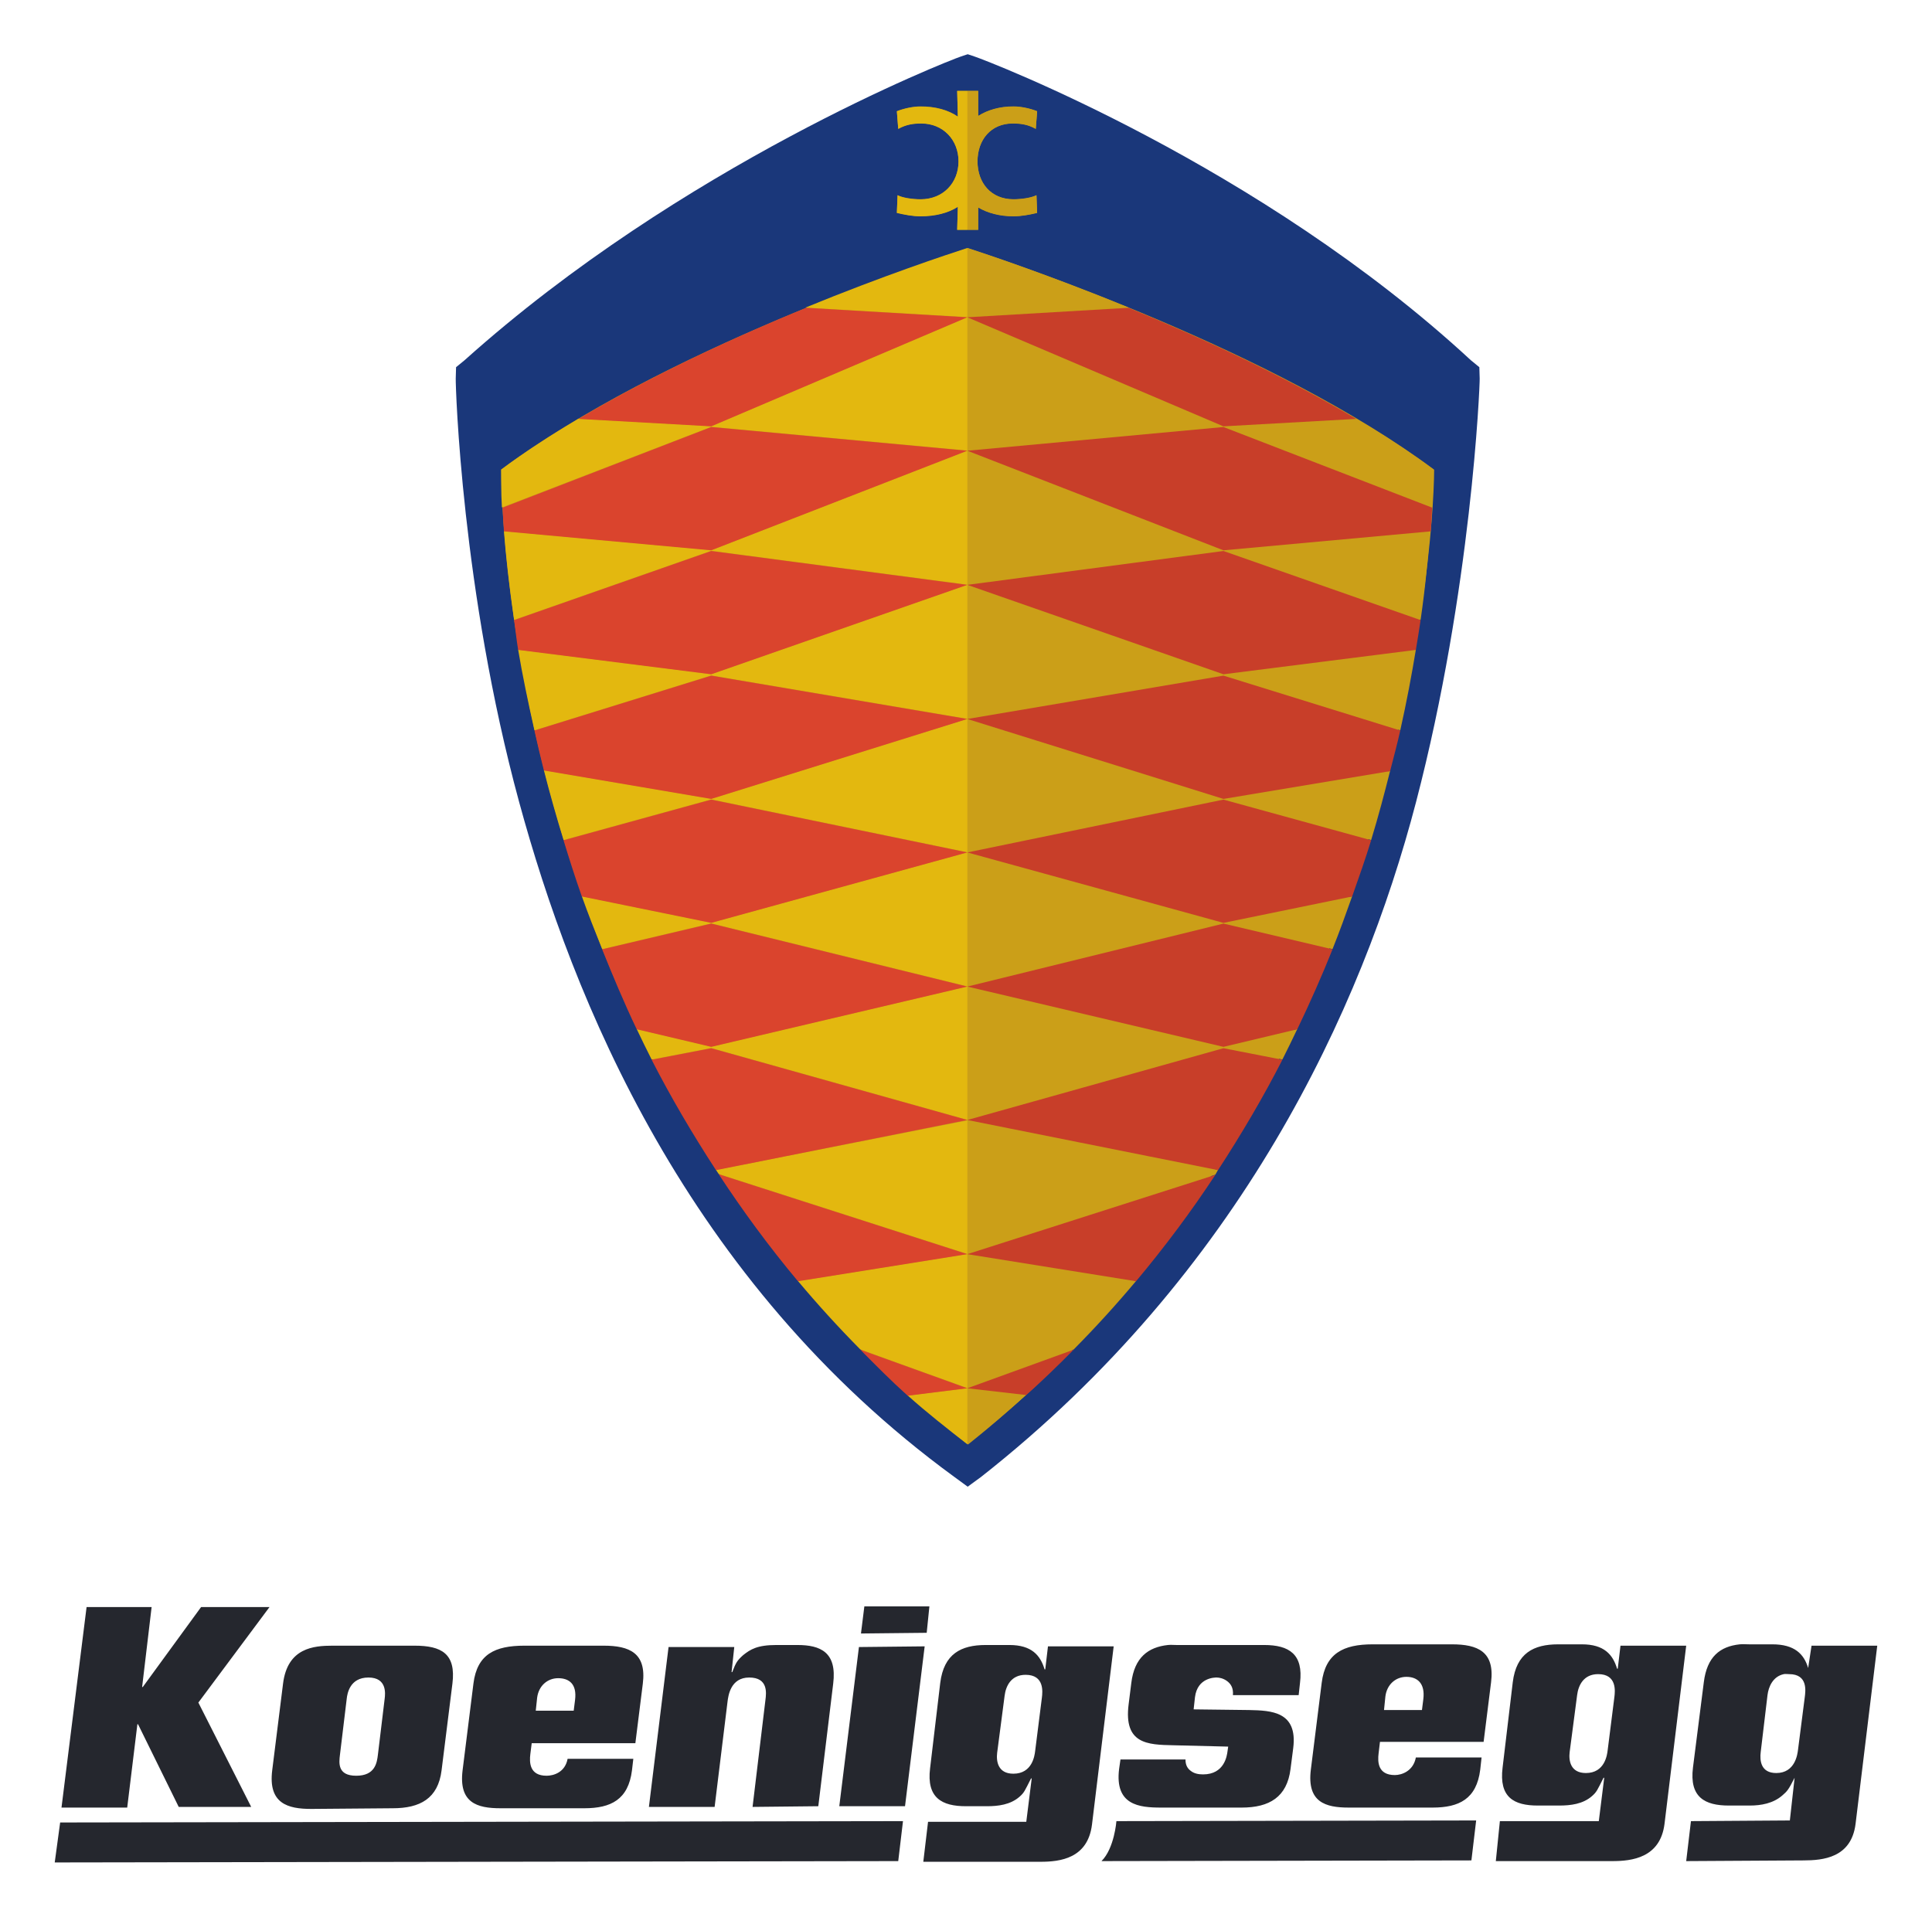 <?xml version="1.0" encoding="UTF-8" standalone="no"?>
<!DOCTYPE svg PUBLIC "-//W3C//DTD SVG 1.0//EN" "http://www.w3.org/TR/2001/REC-SVG-20010904/DTD/svg10.dtd">
<!-- Created with Inkscape (http://www.inkscape.org/) by Marsupilami -->
<svg
   xmlns:svg="http://www.w3.org/2000/svg"
   xmlns="http://www.w3.org/2000/svg"
   version="1.0"
   width="774"
   height="768"
   viewBox="-2.502 -2.502 89.067 88.421"
   id="svg10309">
  <defs
     id="defs10311" />
  <g
     transform="translate(-332.969,-490.654)"
     id="layer1">
    <path
       d="M 375.702,556.28 C 387.646,546.883 393.259,534.721 395.757,525.158 C 398.314,515.365 398.702,505.957 398.694,505.62 L 398.678,505.091 L 398.283,504.767 C 388.551,495.765 375.986,490.954 375.394,490.759 L 375.079,490.654 L 374.765,490.759 C 374.173,490.954 361.911,495.765 351.876,504.767 L 351.48,505.091 L 351.465,505.62 C 351.455,505.957 351.733,515.393 354.391,525.158 C 356.851,534.189 362.072,547.24 374.456,556.28 L 375.079,556.736 L 375.702,556.28 z"
       id="path2498"
       style="fill:#1a377a;fill-opacity:1;fill-rule:nonzero;stroke:none" />
    <path
       d="M 375.094,499.601 C 373.004,500.281 360.923,504.334 353.562,509.82 C 353.585,513.726 354.886,539.055 375.094,554.789 C 394.832,539.055 396.571,513.725 396.594,509.82 C 389.234,504.334 377.184,500.281 375.094,499.601 z"
       id="path10207"
       style="fill:#cb9f18;fill-opacity:1;fill-rule:evenodd;stroke:none;stroke-width:1px;stroke-linecap:butt;stroke-linejoin:miter;stroke-opacity:1" />
    <path
       d="M 374.594,492.342 L 374.625,493.529 C 374.186,493.223 373.591,493.06 372.906,493.06 C 372.585,493.06 372.168,493.14 371.812,493.279 L 371.875,494.092 C 372.244,493.883 372.587,493.842 372.938,493.842 C 373.942,493.842 374.656,494.594 374.656,495.592 C 374.656,496.583 373.946,497.342 372.906,497.342 C 372.523,497.342 372.074,497.273 371.844,497.154 L 371.812,497.967 C 372.169,498.05 372.536,498.123 372.906,498.123 C 373.574,498.123 374.176,497.974 374.625,497.685 L 374.594,498.748 L 375.062,498.748 L 375.562,498.748 L 375.562,497.717 C 375.999,497.973 376.559,498.123 377.188,498.123 C 377.558,498.123 377.925,498.05 378.281,497.967 L 378.25,497.154 C 378.02,497.273 377.571,497.342 377.188,497.342 C 376.149,497.342 375.531,496.582 375.531,495.592 C 375.531,494.593 376.152,493.842 377.156,493.842 C 377.506,493.842 377.849,493.882 378.219,494.092 L 378.281,493.279 C 377.926,493.139 377.509,493.06 377.188,493.06 C 376.544,493.06 375.991,493.227 375.562,493.498 L 375.562,492.342 L 375.062,492.342 L 374.594,492.342 z"
       id="path10278"
       style="fill:#cb9f18;fill-opacity:1;fill-rule:nonzero;stroke:none" />
    <path
       d="M 375.062,499.592 L 375.062,502.779 L 382.5,502.342 C 378.902,500.867 375.996,499.894 375.062,499.592 z M 375.062,502.779 L 375.062,508.935 L 386.875,507.842 L 396.5,511.56 C 396.543,510.796 396.56,510.193 396.562,509.81 C 395.464,508.992 394.259,508.216 393,507.467 L 386.875,507.81 L 375.062,502.779 z M 375.062,508.935 L 375.062,508.967 L 375.062,515.123 L 386.875,513.561 L 395.969,516.748 C 396.198,515.173 396.319,513.783 396.406,512.654 L 386.875,513.529 L 375.062,508.935 z M 375.062,515.123 L 375.062,521.311 L 386.875,519.311 L 395.031,521.842 C 395.326,520.528 395.558,519.284 395.75,518.123 L 386.875,519.248 L 375.062,515.123 z M 375.062,521.311 L 375.062,527.467 L 386.875,525.029 L 393.688,526.904 C 394.022,525.813 394.301,524.749 394.562,523.717 L 386.875,524.998 L 375.062,521.311 z M 375.062,527.467 L 375.062,533.654 L 386.875,530.748 L 391.906,531.936 C 392.236,531.112 392.527,530.304 392.812,529.498 L 386.875,530.717 L 375.062,527.467 z M 375.062,533.654 L 375.062,539.811 L 386.875,536.498 L 389.594,537.029 C 389.835,536.557 390.056,536.093 390.281,535.623 L 386.875,536.436 L 375.062,533.654 z M 375.062,539.811 L 375.062,539.842 L 375.062,545.998 L 386.5,542.342 C 386.545,542.274 386.581,542.192 386.625,542.123 L 375.062,539.811 z M 375.062,545.998 L 375.062,552.186 L 379.969,550.404 C 380.989,549.373 381.945,548.322 382.844,547.248 L 375.062,545.998 z M 375.062,552.186 L 375.062,554.779 C 376.014,554.038 376.913,553.278 377.781,552.498 L 375.062,552.186 z"
       id="path10276"
       style="fill:#cb9f18;fill-opacity:1;fill-rule:nonzero;stroke:none" />
    <path
       d="M 375.062,499.592 C 374.13,499.894 371.189,500.867 367.594,502.342 L 375.062,502.779 L 375.062,499.592 z M 375.062,502.779 L 363.25,507.81 L 357.125,507.467 C 355.865,508.217 354.661,508.99 353.562,509.81 C 353.565,510.194 353.55,510.792 353.594,511.56 L 363.25,507.842 L 375.062,508.935 L 375.062,502.779 z M 375.062,508.935 L 363.25,513.529 L 353.688,512.654 C 353.775,513.785 353.926,515.169 354.156,516.748 L 363.25,513.561 L 375.062,515.123 L 375.062,508.935 z M 375.062,515.123 L 363.25,519.248 L 354.344,518.123 C 354.537,519.287 354.799,520.523 355.094,521.842 L 363.25,519.311 L 375.062,521.311 L 375.062,515.123 z M 375.062,521.311 L 363.25,524.998 L 355.531,523.686 C 355.794,524.721 356.101,525.809 356.438,526.904 L 363.25,525.029 L 375.062,527.467 L 375.062,521.311 z M 375.062,527.467 L 363.25,530.717 L 357.281,529.498 C 357.568,530.308 357.887,531.108 358.219,531.936 L 363.25,530.748 L 375.062,533.654 L 375.062,527.467 z M 375.062,533.654 L 363.25,536.436 L 359.812,535.623 C 360.039,536.097 360.256,536.553 360.5,537.029 L 363.25,536.498 L 375.062,539.811 L 375.062,533.654 z M 375.062,539.842 L 363.469,542.123 C 363.51,542.186 363.553,542.248 363.594,542.311 L 375.062,545.998 L 375.062,539.842 z M 375.062,545.998 L 367.25,547.248 C 368.144,548.316 369.111,549.379 370.125,550.404 L 375.062,552.186 L 375.062,545.998 z M 375.062,552.186 L 372.312,552.529 C 373.18,553.308 374.113,554.039 375.062,554.779 L 375.062,552.186 z"
       id="path10298"
       style="fill:#e3b80f;fill-opacity:1;fill-rule:nonzero;stroke:none" />
    <path
       d="M 367.625,502.351 C 364.363,503.689 360.539,505.446 357.125,507.476 L 363.25,507.82 L 375.062,502.789 L 367.625,502.351 z M 363.25,507.851 L 353.625,511.57 C 353.644,511.9 353.656,512.271 353.688,512.664 L 363.25,513.539 L 375.062,508.945 L 363.25,507.851 z M 363.25,513.57 L 354.156,516.758 C 354.22,517.196 354.266,517.665 354.344,518.133 L 363.25,519.258 L 375.062,515.133 L 363.25,513.57 z M 363.25,519.32 L 355.094,521.851 C 355.229,522.455 355.371,523.064 355.531,523.695 L 363.25,525.008 L 375.062,521.32 L 363.25,519.32 z M 363.25,525.039 L 356.438,526.914 C 356.697,527.764 356.97,528.629 357.281,529.508 L 363.25,530.726 L 375.062,527.476 L 363.25,525.039 z M 363.25,530.758 L 358.219,531.945 C 358.703,533.153 359.225,534.404 359.812,535.633 L 363.25,536.445 L 375.062,533.664 L 363.25,530.758 z M 363.25,536.508 L 360.5,537.039 C 361.371,538.741 362.368,540.441 363.469,542.133 L 375.062,539.82 L 363.25,536.508 z M 363.594,542.32 C 364.691,543.991 365.9,545.645 367.25,547.258 L 375.062,546.008 L 363.594,542.32 z M 370.125,550.414 C 370.833,551.13 371.543,551.849 372.312,552.539 L 375.062,552.195 L 370.125,550.414 z"
       id="path2582"
       style="fill:#da442d;fill-opacity:1;fill-rule:nonzero;stroke:none" />
    <path
       d="M 382.5,502.351 L 375.062,502.789 L 386.875,507.82 L 393,507.476 C 389.587,505.446 385.762,503.69 382.5,502.351 z M 386.875,507.851 L 375.062,508.945 L 386.875,513.539 L 396.438,512.664 C 396.469,512.266 396.483,511.904 396.5,511.57 L 386.875,507.851 z M 386.875,513.57 L 375.062,515.133 L 386.875,519.258 L 395.75,518.133 C 395.827,517.661 395.905,517.2 395.969,516.758 L 386.875,513.57 z M 386.875,519.32 L 375.062,521.32 L 386.875,525.008 L 394.562,523.726 C 394.724,523.091 394.895,522.459 395.031,521.851 L 386.875,519.32 z M 386.875,525.039 L 375.062,527.476 L 386.875,530.726 L 392.812,529.508 C 393.124,528.626 393.425,527.769 393.688,526.914 L 386.875,525.039 z M 386.875,530.758 L 375.062,533.664 L 386.875,536.445 L 390.281,535.633 C 390.871,534.4 391.423,533.156 391.906,531.945 L 386.875,530.758 z M 386.875,536.508 L 375.062,539.82 L 386.625,542.133 C 387.726,540.441 388.724,538.741 389.594,537.039 L 386.875,536.508 z M 386.5,542.351 L 375.062,546.008 L 382.844,547.258 C 384.19,545.649 385.405,544.018 386.5,542.351 z M 379.969,550.414 L 375.062,552.195 L 377.781,552.508 C 378.545,551.823 379.266,551.125 379.969,550.414 z"
       id="path2618"
       style="fill:#c83e29;fill-opacity:1;fill-rule:nonzero;stroke:none" />
    <path
       d="M 370.312,562.258 L 370.156,563.508 L 373.188,563.476 L 373.312,562.258 L 370.312,562.258 z M 334.438,562.289 L 333.281,571.539 L 336.312,571.539 L 336.781,567.695 L 336.812,567.695 L 338.688,571.508 L 342.031,571.508 L 339.594,566.695 L 342.875,562.289 L 339.719,562.289 L 337.031,565.976 L 337,565.976 L 337.438,562.289 L 334.438,562.289 z M 393.75,564.008 C 392.41,564.01 391.576,564.419 391.406,565.789 L 390.906,569.789 C 390.72,571.289 391.577,571.54 392.656,571.539 L 396.531,571.539 C 397.74,571.536 398.55,571.146 398.719,569.789 L 398.781,569.226 L 395.75,569.226 C 395.634,569.85 395.106,570.038 394.781,570.039 C 393.989,570.039 393.984,569.423 394.031,569.039 L 394.094,568.508 L 398.875,568.508 L 399.219,565.758 C 399.394,564.353 398.615,564.006 397.406,564.008 L 393.75,564.008 z M 402.312,564.008 C 401.181,564.009 400.385,564.413 400.219,565.758 L 399.75,569.695 C 399.58,571.064 400.269,571.446 401.375,571.445 L 402.375,571.445 C 402.881,571.444 403.452,571.38 403.875,571.008 C 404.095,570.815 404.114,570.74 404.406,570.164 L 404.438,570.164 L 404.188,572.164 L 399.625,572.164 L 399.438,574.008 L 404.812,574.008 C 405.71,574.008 407.022,573.861 407.219,572.289 L 408.219,564.07 L 405.188,564.07 L 405.062,565.133 L 405.031,565.133 C 404.839,564.484 404.434,564.006 403.406,564.008 L 402.312,564.008 z M 410.688,564.008 C 409.776,564.105 409.177,564.581 409.031,565.758 L 408.531,569.695 C 408.361,571.064 409.081,571.446 410.188,571.445 L 411.156,571.445 C 411.662,571.445 412.233,571.349 412.656,570.976 C 412.875,570.784 412.926,570.74 413.219,570.164 L 413,572.133 L 408.438,572.164 L 408.219,574.008 L 413.625,573.976 C 414.523,573.975 415.835,573.861 416.031,572.289 L 417.031,564.07 L 414,564.07 L 413.844,565.101 C 413.651,564.453 413.215,564.006 412.188,564.008 L 411.125,564.008 C 410.984,564.008 410.818,563.994 410.688,564.008 z M 366.25,564.039 C 365.366,564.039 365.051,564.244 364.719,564.508 C 364.441,564.76 364.391,564.845 364.219,565.289 L 364.188,565.289 L 364.312,564.133 L 361.281,564.133 L 360.375,571.508 L 363.406,571.508 L 364,566.664 C 364.035,566.375 364.141,565.54 365,565.539 C 365.884,565.538 365.789,566.258 365.75,566.57 L 365.156,571.508 L 368.188,571.476 L 368.875,565.82 C 369.056,564.368 368.285,564.038 367.219,564.039 L 366.25,564.039 z M 375.906,564.039 C 374.775,564.04 373.979,564.444 373.812,565.789 L 373.344,569.726 C 373.174,571.095 373.894,571.478 375,571.476 L 375.969,571.476 C 376.475,571.476 377.046,571.411 377.469,571.039 C 377.689,570.846 377.707,570.771 378,570.195 L 378.031,570.195 L 377.781,572.195 L 373.25,572.195 L 373.031,574.039 L 378.438,574.039 C 379.335,574.039 380.618,573.893 380.812,572.32 L 381.812,564.101 L 378.781,564.101 L 378.656,565.164 L 378.625,565.164 C 378.433,564.515 378.027,564.038 377,564.039 L 375.906,564.039 z M 384.312,564.039 C 383.4,564.139 382.77,564.613 382.625,565.789 L 382.5,566.789 C 382.275,568.603 383.369,568.64 384.562,568.664 L 387.094,568.726 L 387.062,568.945 C 387.035,569.161 386.913,570.006 385.938,570.008 C 385.729,570.008 385.529,569.971 385.375,569.851 C 385.22,569.743 385.12,569.573 385.125,569.32 L 382.125,569.32 L 382.062,569.758 C 381.856,571.426 382.985,571.54 384,571.539 L 387.719,571.539 C 388.993,571.538 389.808,571.054 389.969,569.758 L 390.094,568.789 C 390.302,567.108 389.087,567.061 388.062,567.039 L 385.5,567.008 L 385.562,566.445 C 385.676,565.533 386.485,565.539 386.562,565.539 C 386.68,565.539 386.864,565.575 387.031,565.695 C 387.199,565.815 387.342,566.004 387.312,566.351 L 390.344,566.351 L 390.406,565.789 C 390.57,564.468 389.908,564.038 388.75,564.039 L 384.719,564.039 C 384.577,564.039 384.443,564.025 384.312,564.039 z M 345.781,564.07 C 344.922,564.071 343.705,564.164 343.5,565.82 L 343,569.82 C 342.809,571.356 343.72,571.603 344.812,571.601 L 348.562,571.57 C 349.811,571.569 350.65,571.128 350.812,569.82 L 351.312,565.82 C 351.484,564.44 350.811,564.069 349.562,564.07 L 345.781,564.07 z M 354.625,564.07 C 353.286,564.073 352.451,564.453 352.281,565.82 L 351.781,569.82 C 351.595,571.32 352.452,571.571 353.531,571.57 L 357.406,571.57 C 358.615,571.568 359.425,571.176 359.594,569.82 L 359.656,569.289 L 356.625,569.289 C 356.509,569.914 355.981,570.069 355.656,570.07 C 354.864,570.07 354.859,569.455 354.906,569.07 L 354.969,568.57 L 359.75,568.57 L 360.094,565.82 C 360.269,564.415 359.49,564.069 358.281,564.07 L 354.625,564.07 z M 373.094,564.101 L 370.062,564.133 L 369.156,571.476 L 372.188,571.476 L 373.094,564.101 z M 404.156,565.383 C 405.028,565.381 404.941,566.169 404.906,566.445 L 404.594,568.914 C 404.57,569.106 404.465,569.944 403.594,569.945 C 402.879,569.945 402.794,569.373 402.844,568.976 L 403.188,566.351 C 403.243,565.908 403.48,565.384 404.156,565.383 z M 412.719,565.383 C 412.79,565.367 412.884,565.383 412.969,565.383 C 413.84,565.383 413.723,566.169 413.688,566.445 L 413.375,568.883 C 413.351,569.075 413.246,569.944 412.375,569.945 C 411.66,569.946 411.606,569.373 411.656,568.976 L 411.969,566.351 C 412.017,565.963 412.218,565.491 412.719,565.383 z M 377.75,565.414 C 378.621,565.414 378.535,566.2 378.5,566.476 L 378.188,568.945 C 378.164,569.138 378.059,569.975 377.188,569.976 C 376.473,569.978 376.389,569.404 376.438,569.008 L 376.781,566.383 C 376.836,565.938 377.074,565.415 377.75,565.414 z M 395.312,565.508 C 395.819,565.508 396.185,565.806 396.094,566.539 L 396.031,567.039 L 394.281,567.039 L 394.344,566.414 C 394.413,565.861 394.817,565.509 395.312,565.508 z M 347.438,565.539 C 348.309,565.538 348.212,566.304 348.188,566.508 L 347.875,569.101 C 347.83,569.474 347.746,570.07 346.875,570.07 C 346.004,570.071 346.079,569.474 346.125,569.101 L 346.438,566.508 C 346.462,566.304 346.567,565.539 347.438,565.539 z M 356.188,565.57 C 356.694,565.57 357.06,565.838 356.969,566.57 L 356.906,567.07 L 355.156,567.07 L 355.219,566.476 C 355.287,565.925 355.692,565.571 356.188,565.57 z M 398.531,572.133 L 381.938,572.164 C 381.938,572.164 381.845,573.419 381.25,574.008 L 398.312,573.976 L 398.531,572.133 z M 372.094,572.164 L 333.219,572.226 L 332.969,574.07 L 371.875,574.008 L 372.094,572.164 z"
       id="path2662"
       style="fill:#181a21;fill-opacity:0.941;fill-rule:nonzero;stroke:none" />
    <path
       d="M 375.062,492.351 L 375.062,498.758 L 375.562,498.758 L 375.562,497.726 C 375.999,497.983 376.559,498.133 377.188,498.133 C 377.558,498.133 377.925,498.06 378.281,497.976 L 378.25,497.164 C 378.02,497.283 377.571,497.351 377.188,497.351 C 376.149,497.351 375.531,496.591 375.531,495.601 C 375.531,494.603 376.152,493.851 377.156,493.851 C 377.506,493.851 377.849,493.891 378.219,494.101 L 378.281,493.289 C 377.926,493.149 377.509,493.07 377.188,493.07 C 376.544,493.07 375.991,493.236 375.562,493.508 L 375.562,492.351 L 375.062,492.351 z"
       id="path10304"
       style="fill:#cb9f18;fill-opacity:1;fill-rule:nonzero;stroke:none" />
    <path
       d="M 374.594,492.351 L 374.625,493.539 C 374.186,493.233 373.591,493.07 372.906,493.07 C 372.585,493.07 372.168,493.15 371.812,493.289 L 371.875,494.101 C 372.244,493.893 372.587,493.851 372.938,493.851 C 373.942,493.851 374.656,494.604 374.656,495.601 C 374.656,496.593 373.946,497.351 372.906,497.351 C 372.523,497.351 372.074,497.283 371.844,497.164 L 371.812,497.976 C 372.169,498.06 372.536,498.133 372.906,498.133 C 373.574,498.133 374.176,497.984 374.625,497.695 L 374.594,498.758 L 375.062,498.758 L 375.062,492.351 L 374.594,492.351 z"
       id="path10300"
       style="fill:#e3b80f;fill-opacity:1;fill-rule:nonzero;stroke:none" />
  </g>
</svg>
<!-- version: 20080810, original size: 84.0625 83.415871, border: 3% -->
